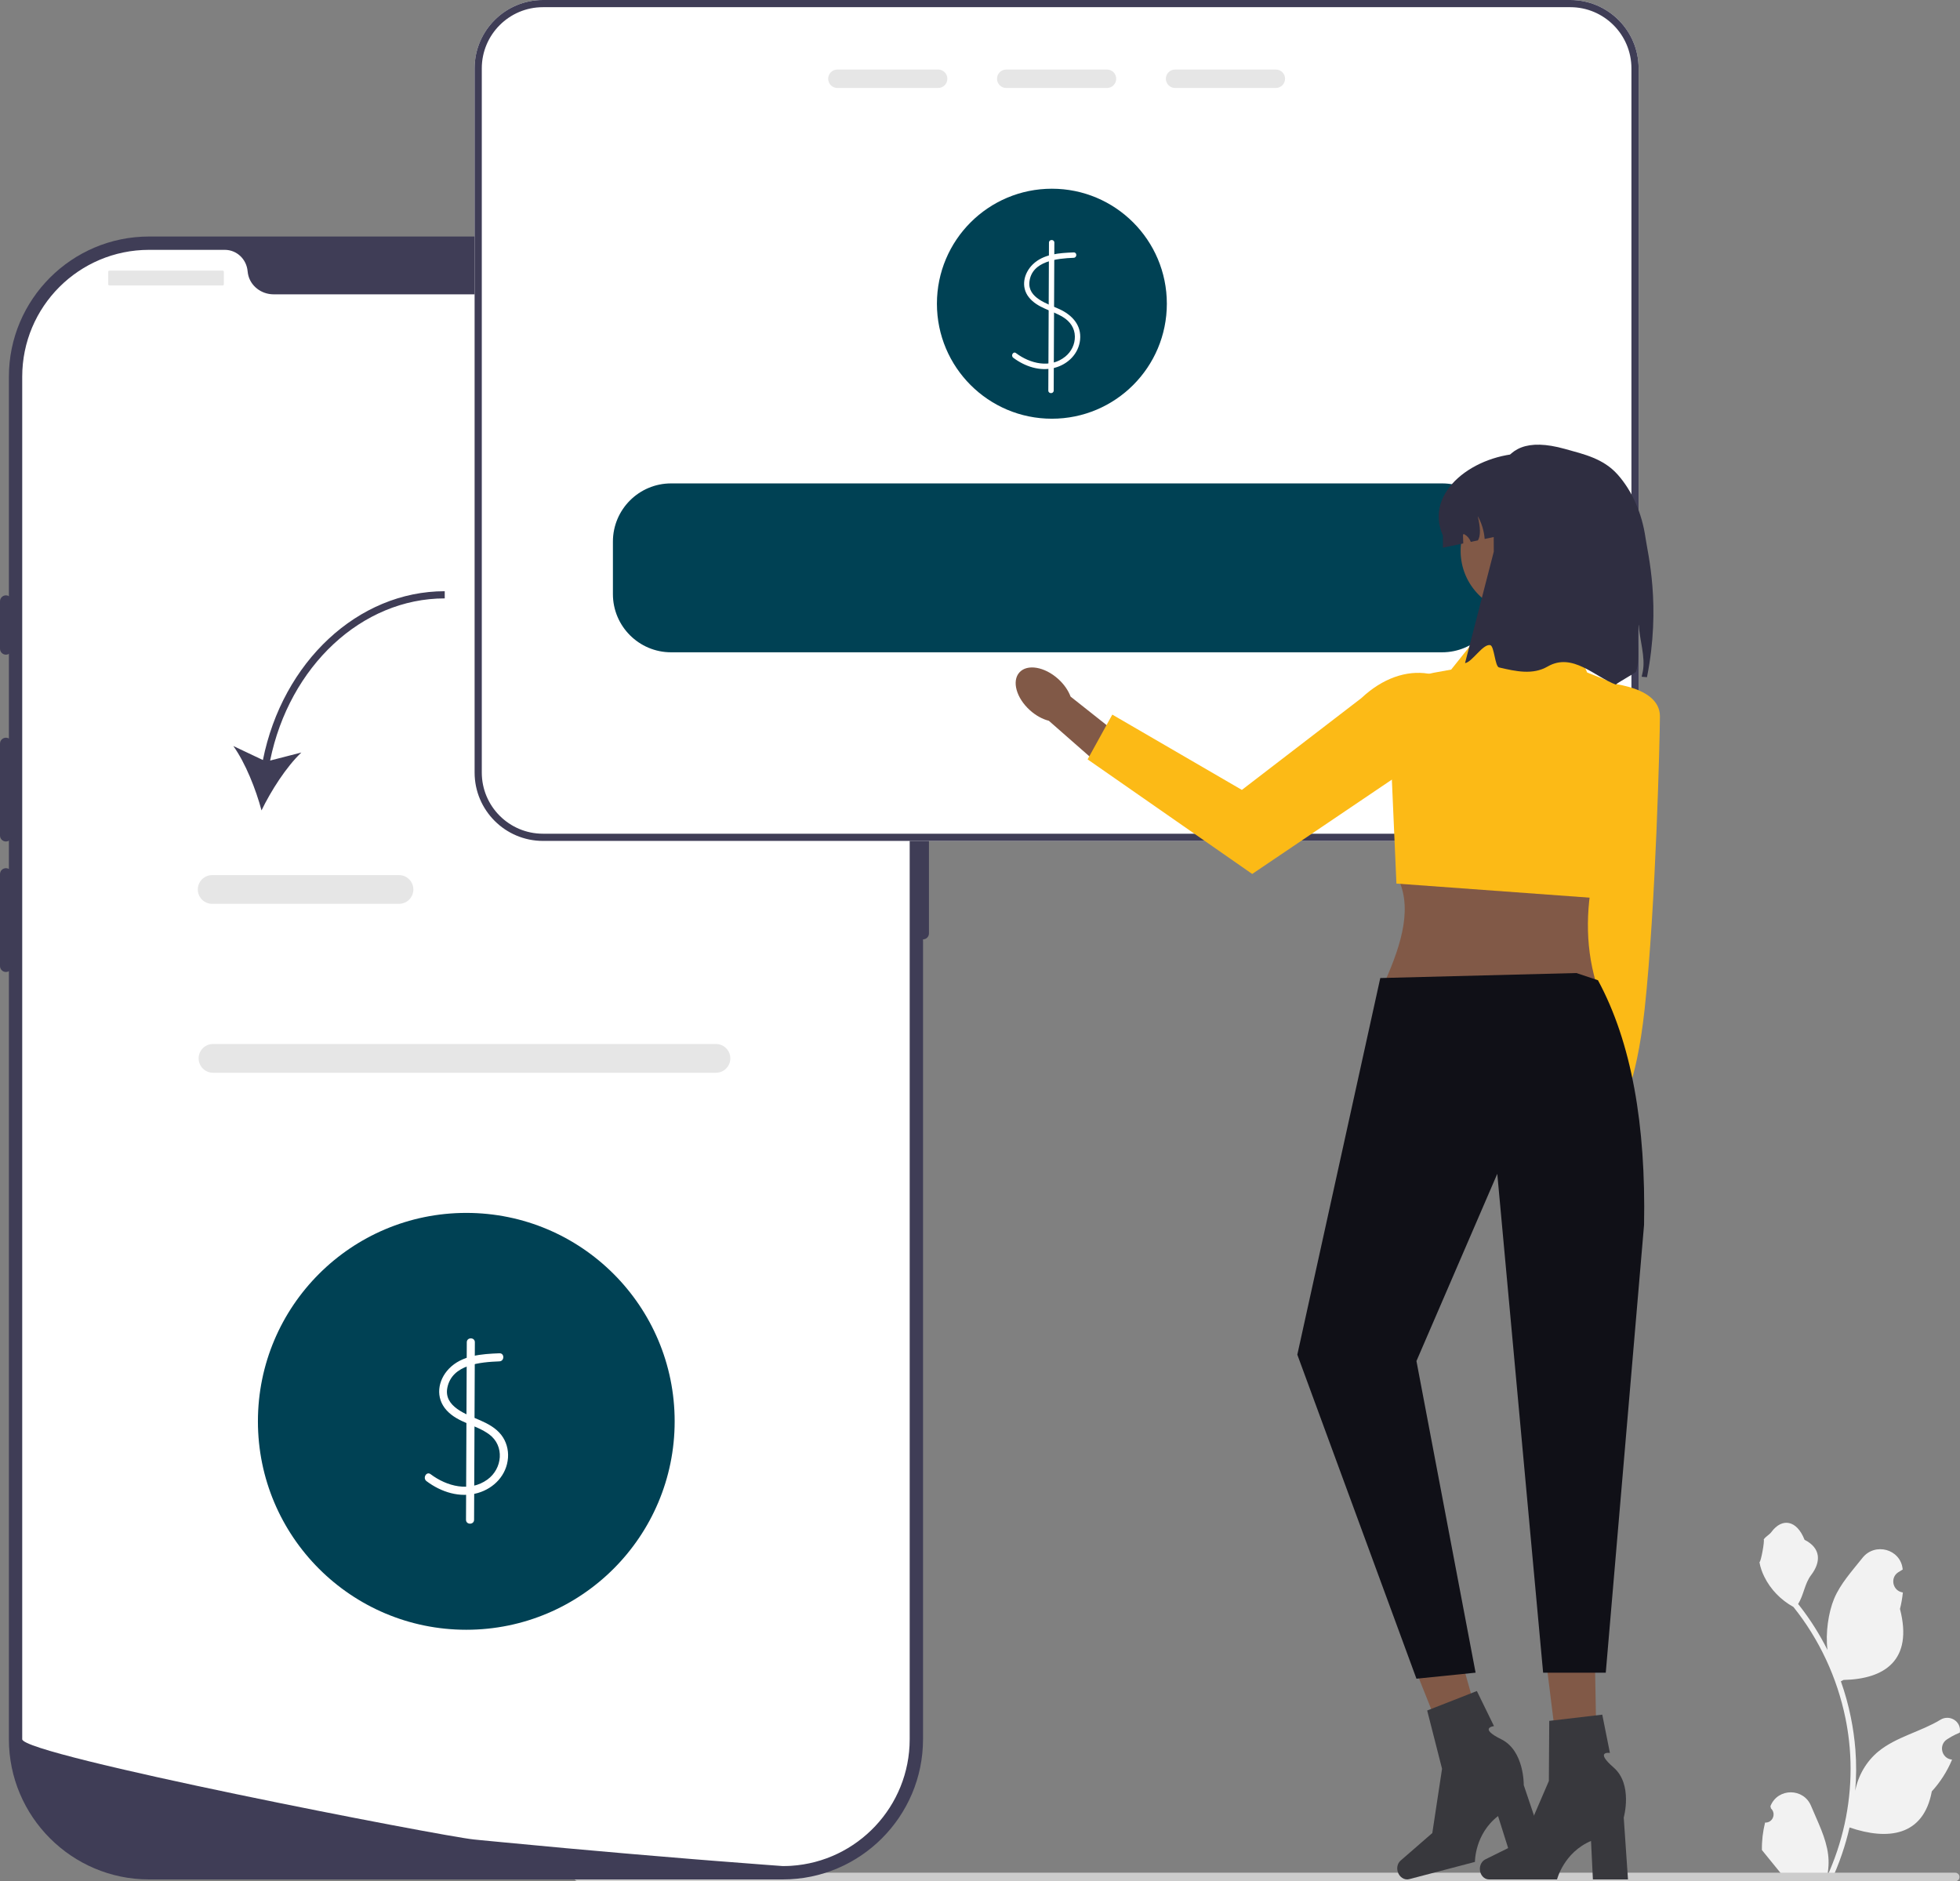 <svg width="149" height="143" viewBox="0 0 149 143" fill="none" xmlns="http://www.w3.org/2000/svg">
<rect x="0" y="0" width="149" height="143" fill="#808080" stroke="none"/>
<g clip-path="url(#clip0_3908_1669)">
<path d="M134.181 138.539C134.745 138.574 135.057 137.873 134.63 137.464L134.588 137.295C134.593 137.282 134.599 137.268 134.605 137.255C135.175 135.894 137.109 135.903 137.675 137.266C138.177 138.476 138.816 139.688 138.974 140.966C139.044 141.531 139.012 142.106 138.887 142.66C140.064 140.09 140.683 137.283 140.683 134.46C140.683 133.75 140.644 133.041 140.565 132.334C140.499 131.755 140.409 131.18 140.293 130.61C139.663 127.529 138.3 124.595 136.333 122.145C135.387 121.628 134.599 120.82 134.123 119.851C133.951 119.502 133.817 119.126 133.754 118.743C133.862 118.757 134.16 117.118 134.078 117.018C134.228 116.79 134.497 116.677 134.661 116.455C135.475 115.35 136.597 115.543 137.183 117.044C138.435 117.676 138.447 118.724 137.679 119.731C137.19 120.372 137.123 121.24 136.694 121.926C136.739 121.982 136.784 122.037 136.829 122.094C137.637 123.131 138.337 124.246 138.926 125.418C138.76 124.116 139.006 122.547 139.425 121.536C139.903 120.384 140.798 119.414 141.586 118.418C142.532 117.222 144.473 117.744 144.64 119.26C144.642 119.275 144.643 119.29 144.645 119.304C144.528 119.37 144.413 119.44 144.301 119.515C143.662 119.937 143.883 120.928 144.64 121.045L144.657 121.047C144.615 121.469 144.543 121.887 144.437 122.298C145.448 126.209 143.265 127.633 140.148 127.697C140.08 127.732 140.013 127.768 139.944 127.801C140.26 128.69 140.512 129.603 140.699 130.527C140.866 131.344 140.983 132.17 141.048 132.999C141.129 134.045 141.122 135.097 141.034 136.141L141.039 136.104C141.263 134.954 141.888 133.879 142.794 133.135C144.145 132.025 146.053 131.616 147.511 130.724C148.212 130.295 149.111 130.85 148.988 131.663L148.982 131.702C148.765 131.79 148.554 131.893 148.349 132.007C148.232 132.073 148.117 132.144 148.005 132.218C147.367 132.64 147.587 133.631 148.344 133.748L148.362 133.75C148.374 133.752 148.384 133.754 148.397 133.756C148.025 134.64 147.506 135.46 146.857 136.168C146.225 139.581 143.51 139.905 140.605 138.911H140.603C140.286 140.294 139.822 141.646 139.226 142.934H134.304C134.287 142.879 134.271 142.823 134.255 142.768C134.71 142.796 135.169 142.77 135.617 142.687C135.252 142.239 134.886 141.787 134.521 141.339C134.512 141.33 134.505 141.321 134.498 141.312C134.313 141.083 134.126 140.855 133.941 140.626L133.941 140.626C133.929 139.922 134.014 139.22 134.181 138.539Z" fill="#F2F2F2"/>
<path d="M43.631 142.675C43.631 142.855 43.776 143 43.956 143H148.637C148.817 143 148.962 142.855 148.962 142.675C148.962 142.495 148.817 142.35 148.637 142.35H43.956C43.776 142.35 43.631 142.495 43.631 142.675Z" fill="#CCCCCC"/>
<path d="M59.515 142.861H11.331C5.456 142.861 0.676 138.081 0.676 132.204V28.635C0.676 22.759 5.456 17.979 11.331 17.979H59.515C65.39 17.979 70.169 22.759 70.169 28.635V132.204C70.169 138.081 65.39 142.861 59.515 142.861Z" fill="#3F3D56"/>
<path d="M70.169 56.075C69.921 56.075 69.719 56.277 69.719 56.526V70.952C69.719 71.201 69.921 71.403 70.169 71.403C70.418 71.403 70.62 71.201 70.62 70.952V56.526C70.62 56.277 70.418 56.075 70.169 56.075Z" fill="#3F3D56"/>
<path d="M69.155 28.636V132.203C69.155 137.317 65.174 141.501 60.142 141.826H60.14C60.065 141.83 59.991 141.835 59.914 141.837C59.781 141.844 59.648 141.846 59.513 141.846C59.513 141.846 59.017 141.81 58.111 141.742C57.196 141.675 55.864 141.573 54.203 141.44C53.705 141.402 53.18 141.359 52.625 141.314C51.521 141.224 50.309 141.125 49.008 141.012C48.49 140.969 47.953 140.922 47.406 140.875C44.606 140.633 41.471 140.352 38.165 140.031C37.606 139.98 37.043 139.925 36.475 139.869C36.326 139.853 36.175 139.84 36.024 139.824C33.666 139.592 1.689 133.411 1.689 132.203V28.636C1.689 23.309 6.005 18.992 11.331 18.992H17.087C18.007 18.992 18.746 19.709 18.825 20.627C18.832 20.687 18.839 20.748 18.85 20.809C19.017 21.731 19.862 22.373 20.799 22.373H50.045C50.982 22.373 51.828 21.731 51.994 20.809C52.006 20.748 52.012 20.687 52.019 20.627C52.098 19.709 52.837 18.992 53.757 18.992H59.513C64.839 18.992 69.155 23.309 69.155 28.636Z" fill="white"/>
<path d="M0.451 45.254C0.202 45.254 0 45.457 0 45.705V49.312C0 49.561 0.202 49.763 0.451 49.763C0.699 49.763 0.902 49.561 0.902 49.312V45.705C0.902 45.457 0.699 45.254 0.451 45.254Z" fill="#3F3D56"/>
<path d="M0.451 56.075C0.202 56.075 0 56.277 0 56.526V63.514C0 63.762 0.202 63.964 0.451 63.964C0.699 63.964 0.902 63.762 0.902 63.514V56.526C0.902 56.277 0.699 56.075 0.451 56.075Z" fill="#3F3D56"/>
<path d="M0.451 65.993C0.202 65.993 0 66.195 0 66.444V73.432C0 73.681 0.202 73.883 0.451 73.883C0.699 73.883 0.902 73.681 0.902 73.432V66.444C0.902 66.195 0.699 65.993 0.451 65.993Z" fill="#3F3D56"/>
<path d="M16.932 20.571H8.311C8.264 20.571 8.227 20.609 8.227 20.655V21.613C8.227 21.66 8.264 21.698 8.311 21.698H16.932C16.978 21.698 17.016 21.66 17.016 21.613V20.655C17.016 20.609 16.978 20.571 16.932 20.571Z" fill="#E6E6E6"/>
<path d="M55.183 21.698C55.681 21.698 56.084 21.294 56.084 20.796C56.084 20.298 55.681 19.895 55.183 19.895C54.685 19.895 54.281 20.298 54.281 20.796C54.281 21.294 54.685 21.698 55.183 21.698Z" fill="#E6E6E6"/>
<path d="M57.661 21.698C58.159 21.698 58.563 21.294 58.563 20.796C58.563 20.298 58.159 19.895 57.661 19.895C57.163 19.895 56.76 20.298 56.76 20.796C56.76 21.294 57.163 21.698 57.661 21.698Z" fill="#E6E6E6"/>
<path d="M60.14 21.698C60.638 21.698 61.041 21.294 61.041 20.796C61.041 20.298 60.638 19.895 60.14 19.895C59.642 19.895 59.238 20.298 59.238 20.796C59.238 21.294 59.642 21.698 60.14 21.698Z" fill="#E6E6E6"/>
<path d="M54.428 81.543H16.192C15.59 81.543 15.1 81.052 15.1 80.45C15.1 79.848 15.59 79.357 16.192 79.357H54.428C55.03 79.357 55.52 79.848 55.52 80.45C55.52 81.052 55.03 81.543 54.428 81.543Z" fill="#E6E6E6"/>
<path d="M35.448 123.883C44.196 123.883 51.288 116.79 51.288 108.04C51.288 99.29 44.196 92.196 35.448 92.196C26.7 92.196 19.607 99.29 19.607 108.04C19.607 116.79 26.7 123.883 35.448 123.883Z" fill="#004154"/>
<path d="M37.966 102.867C36.629 102.921 35.118 103.013 34.13 104.039C33.271 104.931 33.083 106.253 33.954 107.205C34.826 108.159 36.183 108.288 37.19 109.032C38.371 109.906 38.198 111.635 37.055 112.464C35.706 113.441 33.966 112.985 32.733 112.056C32.418 111.818 32.111 112.351 32.423 112.586C33.528 113.419 34.968 113.883 36.334 113.484C37.566 113.125 38.521 112.12 38.618 110.813C38.664 110.189 38.487 109.556 38.099 109.063C37.69 108.543 37.1 108.224 36.504 107.963C35.478 107.515 33.711 106.935 34.009 105.476C34.371 103.708 36.523 103.54 37.966 103.481C38.36 103.465 38.362 102.85 37.966 102.867Z" fill="white"/>
<path d="M35.485 102.03L35.426 115.522C35.424 115.918 36.039 115.918 36.04 115.522L36.099 102.03C36.101 101.634 35.486 101.634 35.485 102.03Z" fill="white"/>
<path d="M119.374 0H41.275C38.41 0 36.08 2.33 36.08 5.196V58.724C36.08 61.59 38.41 63.92 41.275 63.92H119.374C122.239 63.92 124.568 61.59 124.568 58.724V5.196C124.568 2.33 122.239 0 119.374 0Z" fill="white"/>
<path d="M79.964 31.828C84.791 31.828 88.704 27.914 88.704 23.086C88.704 18.259 84.791 14.345 79.964 14.345C75.138 14.345 71.225 18.259 71.225 23.086C71.225 27.914 75.138 31.828 79.964 31.828Z" fill="#004154"/>
<path d="M81.623 19.186C80.542 19.23 79.324 19.299 78.505 20.104C77.828 20.771 77.591 21.809 78.213 22.595C78.869 23.422 79.96 23.579 80.816 24.107C81.348 24.435 81.701 24.933 81.712 25.572C81.723 26.171 81.447 26.73 80.985 27.105C79.852 28.026 78.307 27.645 77.235 26.84C77.025 26.681 76.82 27.037 77.029 27.194C77.916 27.86 79.059 28.247 80.164 27.961C81.18 27.697 81.999 26.897 82.109 25.828C82.225 24.701 81.486 23.934 80.527 23.494C79.65 23.092 78.113 22.663 78.258 21.413C78.442 19.825 80.387 19.646 81.623 19.596C81.886 19.585 81.888 19.175 81.623 19.186Z" fill="white"/>
<path d="M79.743 18.442L79.693 29.685C79.692 29.949 80.102 29.949 80.103 29.685L80.152 18.442C80.153 18.179 79.744 18.178 79.743 18.442Z" fill="white"/>
<path d="M119.374 0H41.275C38.41 0 36.08 2.33 36.08 5.196V58.724C36.08 61.59 38.41 63.92 41.275 63.92H119.374C122.239 63.92 124.568 61.59 124.568 58.724V5.196C124.568 2.33 122.239 0 119.374 0ZM124.022 58.724C124.022 61.289 121.938 63.373 119.374 63.373H41.275C38.71 63.373 36.626 61.289 36.626 58.724V5.196C36.626 2.631 38.71 0.546 41.275 0.546H119.374C121.938 0.546 124.022 2.631 124.022 5.196V58.724Z" fill="#3F3D56"/>
<path d="M71.32 5.286H63.656C63.271 5.286 62.957 5.6 62.957 5.985C62.957 6.373 63.271 6.687 63.656 6.687H71.32C71.705 6.687 72.019 6.373 72.019 5.985C72.019 5.6 71.705 5.286 71.32 5.286Z" fill="#E6E6E6"/>
<path d="M84.156 5.286H76.492C76.107 5.286 75.793 5.6 75.793 5.985C75.793 6.373 76.107 6.687 76.492 6.687H84.156C84.541 6.687 84.855 6.373 84.855 5.985C84.855 5.6 84.541 5.286 84.156 5.286Z" fill="#E6E6E6"/>
<path d="M96.992 5.286H89.328C88.943 5.286 88.629 5.6 88.629 5.985C88.629 6.373 88.943 6.687 89.328 6.687H96.992C97.377 6.687 97.691 6.373 97.691 5.985C97.691 5.6 97.377 5.286 96.992 5.286Z" fill="#E6E6E6"/>
<path d="M109.631 36.745H51.015C48.577 36.745 46.594 38.728 46.594 41.167V45.161C46.594 47.6 48.577 49.583 51.015 49.583H109.631C112.07 49.583 114.052 47.6 114.052 45.161V41.167C114.052 38.728 112.07 36.745 109.631 36.745Z" fill="#004154"/>
<path d="M19.986 57.772L17.738 56.707C18.66 57.993 19.455 60.003 19.88 61.602C20.6 60.113 21.761 58.29 22.91 57.201L20.534 57.812C21.998 50.637 27.504 45.486 33.809 45.486V44.94C27.223 44.94 21.481 50.306 19.986 57.772Z" fill="#3F3D56"/>
<path d="M30.331 68.704H16.13C15.527 68.704 15.037 68.214 15.037 67.612C15.037 67.009 15.527 66.519 16.13 66.519H30.331C30.934 66.519 31.424 67.009 31.424 67.612C31.424 68.214 30.934 68.704 30.331 68.704Z" fill="#E6E6E6"/>
<path d="M124.807 65.146L124.664 76.301L121.888 86.246L119.67 85.418L120.655 76.303L120.525 63.968L124.807 65.146Z" fill="#815947"/>
<path d="M121.877 87.85C122.138 86.42 121.661 85.135 120.812 84.981C119.963 84.826 119.064 85.86 118.803 87.29C118.543 88.72 119.02 90.004 119.869 90.159C120.718 90.313 121.617 89.279 121.877 87.85Z" fill="#815947"/>
<path d="M121.438 51.863C121.438 51.863 126.192 51.928 126.188 54.454C126.186 55.88 125.88 68.829 125.027 76.695C124.37 82.761 123.116 84.343 123.116 84.343L120.111 77.514L121.438 51.863Z" fill="#FCBA16"/>
<path d="M121.317 74.654H105.262C106.607 71.651 107.435 68.79 106.141 66.515L121.317 65.635C120.559 68.707 120.466 71.721 121.317 74.654Z" fill="#815947"/>
<path d="M119.337 48.037L112.958 47.597L110.319 50.897L108.981 51.14C106.975 51.505 105.547 53.295 105.637 55.332L106.157 67.163L121.403 68.275L125.055 52.868L120.656 51.117L119.337 48.037Z" fill="#FCBA16"/>
<path d="M80.44 51.606C80.892 52.013 81.215 52.489 81.386 52.95L85.942 56.557L84.163 58.675L79.733 54.788C79.256 54.667 78.749 54.396 78.297 53.989C77.263 53.059 76.904 51.771 77.496 51.113C78.088 50.455 79.406 50.676 80.44 51.606Z" fill="#815947"/>
<path d="M112.649 54.642L95.193 66.432L82.68 57.722L84.558 54.319L94.407 60.043L103.489 53.068C106.723 50.03 110.777 50.619 112.649 54.642Z" fill="#FCBA16"/>
<path d="M115.769 46.609C118.382 46.609 120.501 44.49 120.501 41.876C120.501 39.263 118.382 37.144 115.769 37.144C113.156 37.144 111.037 39.263 111.037 41.876C111.037 44.49 113.156 46.609 115.769 46.609Z" fill="#815947"/>
<path d="M122.202 40.714V41.631L116.866 40.129L112.865 40.968C112.818 40.358 112.638 39.76 112.337 39.23C112.547 40.08 112.57 40.738 112.348 41.077L111.81 41.189C111.723 40.951 111.554 40.744 111.332 40.618C111.311 40.604 111.283 40.593 111.259 40.602C111.22 40.615 111.218 40.664 111.218 40.703C111.223 40.905 111.229 41.107 111.237 41.309L109.691 41.631V40.714C108.208 37.376 112.117 34.488 115.948 34.458C117.677 34.445 119.239 35.157 120.372 36.288C121.503 37.422 122.202 38.984 122.202 40.714Z" fill="#2F2E41"/>
<path d="M125.204 51.475L124.801 51.442C124.83 51.31 124.858 51.18 124.885 51.048C125.108 49.942 124.616 48.534 124.58 47.471C124.391 48.594 124.715 49.976 124.379 51.042C124.342 51.16 122.884 51.925 122.844 52.041C121.23 51.451 119.549 49.565 117.646 50.667C116.52 51.318 115.236 51.033 113.958 50.734C113.642 50.66 113.598 49.098 113.285 49.037C112.724 48.927 111.901 50.347 111.373 50.403L113.558 41.934C113.558 37.328 113.131 32.495 118.966 34.124C120.433 34.533 121.885 34.854 122.968 36.066C124.051 37.279 124.822 38.974 125.096 40.904C125.26 42.069 126.288 46.023 125.204 51.475Z" fill="#2F2E41"/>
<path d="M121.435 136.63L118.831 136.691L117.379 124.988L121.223 124.897L121.435 136.63Z" fill="#815947"/>
<path d="M112.5 142.065C112.5 142.505 112.812 142.862 113.197 142.862H118.367C118.367 142.862 118.876 140.816 120.95 139.936L121.093 142.862H123.76L123.437 138.157C123.437 138.157 124.151 135.641 122.669 134.354C121.187 133.067 122.387 133.247 122.387 133.247L121.805 130.335L117.775 130.809L117.745 135.38L115.789 139.916L112.921 141.334C112.665 141.46 112.5 141.747 112.5 142.065Z" fill="#38383D"/>
<path d="M113.512 134.723L111.008 135.443L106.635 124.491L110.33 123.428L113.512 134.723Z" fill="#815947"/>
<path d="M106.248 142.248C106.36 142.673 106.753 142.939 107.125 142.841L112.126 141.529C112.126 141.529 112.099 139.422 113.882 138.044L114.763 140.837L117.342 140.16L115.836 135.692C115.836 135.692 115.888 133.077 114.128 132.208C112.369 131.34 113.575 131.208 113.575 131.208L112.272 128.54L108.495 130.021L109.625 134.45L108.885 139.334L106.47 141.433C106.255 141.62 106.168 141.94 106.248 142.248Z" fill="#38383D"/>
<path d="M119.839 73.963L121.477 74.509C124.039 79.242 125.126 85.527 124.982 93.106L122.071 127.145H117.309L113.824 89.224L107.679 103.457L112.175 127.145L107.679 127.603L98.623 102.972L104.93 74.344L119.839 73.963Z" fill="#101017"/>
</g>
<defs>
<clipPath id="clip0_3908_1669">
<rect width="149" height="143" fill="white"/>
</clipPath>
</defs>
</svg>
